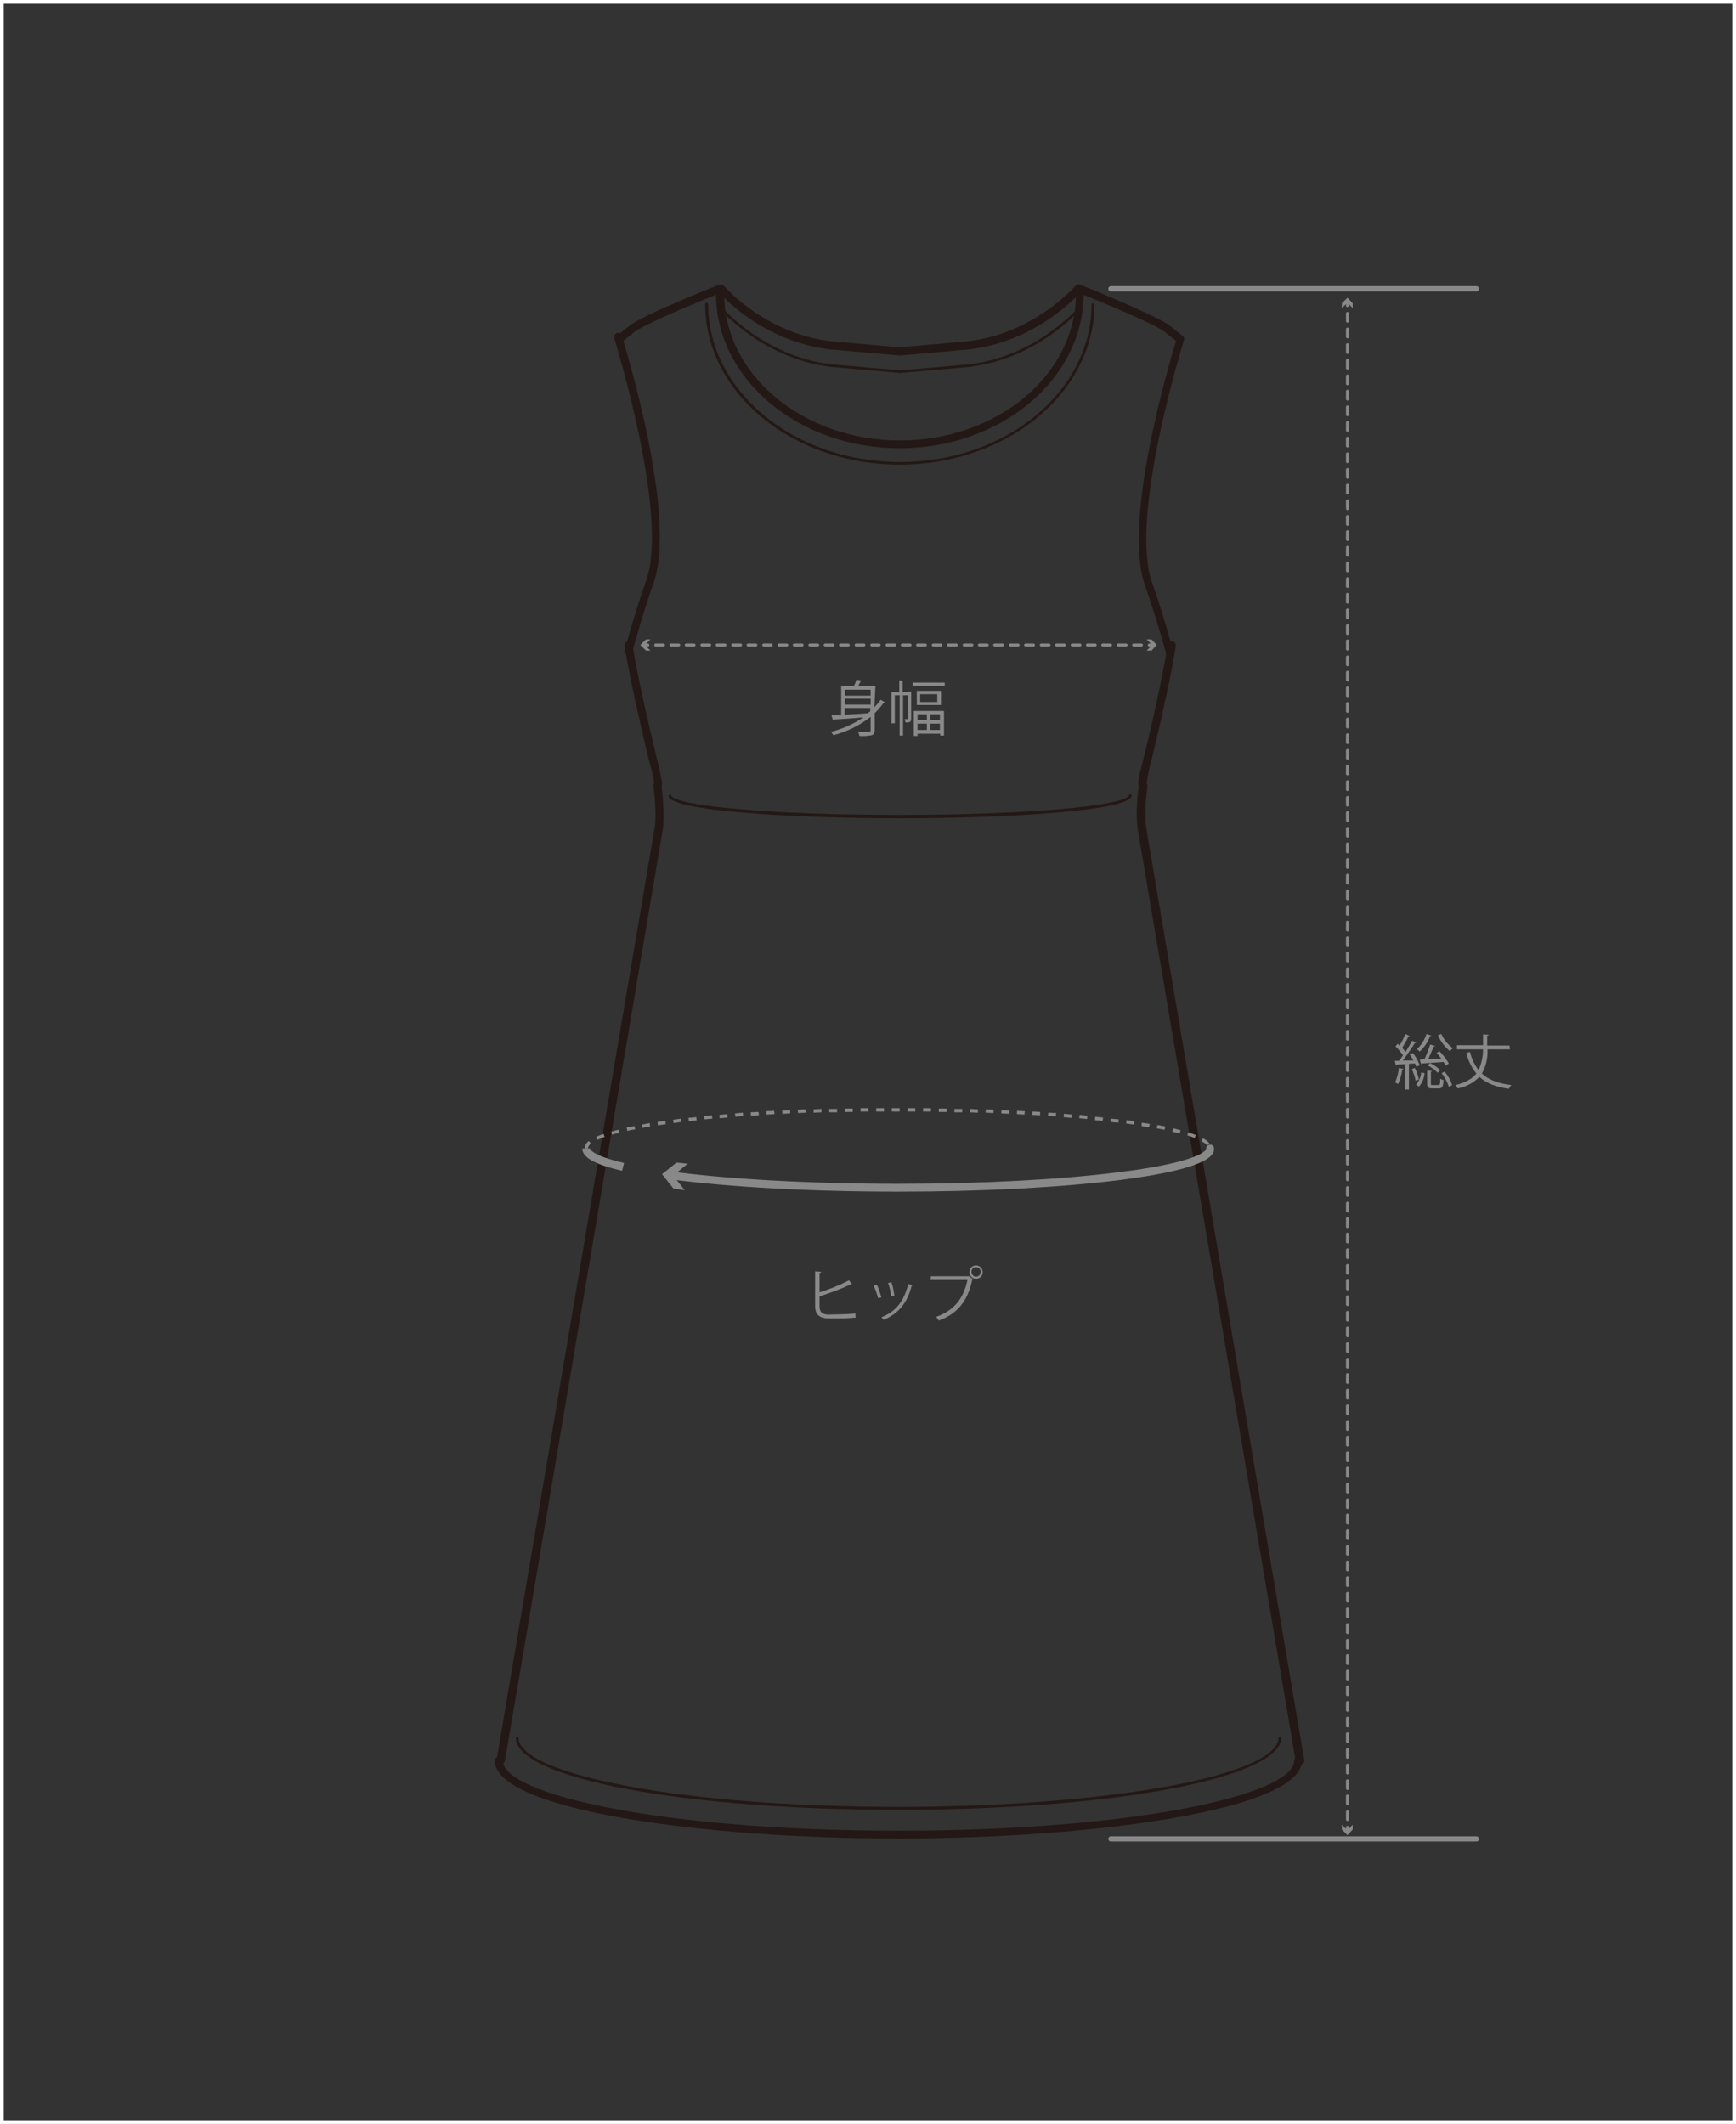 <?xml version="1.0" encoding="utf-8"?>
<!-- Generator: Adobe Illustrator 23.0.0, SVG Export Plug-In . SVG Version: 6.00 Build 0)  -->
<svg version="1.1" id="レイヤー_1" xmlns="http://www.w3.org/2000/svg" xmlns:xlink="http://www.w3.org/1999/xlink" x="0px"
	 y="0px" viewBox="0 0 466 570" style="enable-background:new 0 0 466 570;" xml:space="preserve" width="466px" height="570px">
<rect x="0" y="0" width="466" height="570" fill="#333333" stroke="none"/>
<style type="text/css">
	.st0{fill:#231815;}
	.st1{fill:#898989;}
	.st2{fill:none;stroke:#FFFFFF;stroke-miterlimit:10;}
</style>
<title>06</title>
<g id="aeac1696-7721-4771-9da7-f6dcdf0f60a2">
	<g id="fe2f146f-da3d-48ee-ae3c-9472cb580502">
		<path class="st0" d="M348.8,473.5c-0.5,0-0.9-0.4-1-0.9c-0.4-2.5-41.7-245.9-42.4-250c-0.6-3.8,0-9.9,0.3-11.6
			c-0.4-0.9,0-2.6,1.3-7.6c0.7-2.9,1.7-7,2.9-12.3c3.1-14.3,3.6-18.1,3.6-18.1c0.1-0.6,0.6-1,1.2-0.9s1,0.6,0.9,1.2l0,0
			c0,0.1-0.4,3.9-3.6,18.3c-1.2,5.4-2.2,9.4-2.9,12.4c-0.6,2-1,4.1-1.3,6.2c0.1,0.2,0.2,0.5,0.2,0.7c0,0.1-1,7.4-0.3,11.4
			c0.7,4.2,42,247.6,42.4,250c0.1,0.5-0.2,1.1-0.8,1.2c0,0-0.1,0-0.1,0C348.9,473.5,348.9,473.5,348.8,473.5z"/>
		<path class="st0" d="M134.4,473.5c-0.1,0-0.1,0-0.2,0c-0.5-0.1-0.9-0.6-0.9-1.1c0,0,0-0.1,0-0.1c0.4-2.5,41.7-245.9,42.4-250
			c0.7-4-0.3-11.4-0.3-11.4c0-0.2,0-0.5,0.2-0.7c-0.3-2.1-0.8-4.2-1.4-6.2c-0.7-2.9-1.7-7-2.9-12.4c-3.2-14.4-3.6-18.2-3.6-18.3
			c-0.1-0.6,0.4-1.1,0.9-1.2c0,0,0,0,0,0c0.6-0.1,1.1,0.4,1.2,0.9c0,0,0.4,3.8,3.6,18.1c1.2,5.4,2.2,9.4,2.9,12.4
			c1.2,5,1.6,6.7,1.3,7.6c0.2,1.7,0.9,7.9,0.3,11.6c-0.7,4.1-41.9,247.6-42.4,250C135.3,473.2,134.9,473.6,134.4,473.5z"/>
		<path class="st0" d="M314.1,176.5c-0.5,0-0.9-0.3-1-0.8c0-0.1-2.7-10-5.7-18.4c-6.2-17.3,6.4-59.7,8.3-65.8l-3-2.4
			c-2.7-2.1-16.8-8-22.9-10.4c-2.5,2.7-13.7,13.7-31,15.2l-17.2,1.5h-0.2l-17.2-1.5c-17.4-1.5-28.5-12.5-31-15.2
			c-6.1,2.4-20.2,8.3-22.9,10.4l-3.5,2.8c-0.4,0.4-1,0.3-1.4-0.1c0,0,0-0.1-0.1-0.1c-0.4-0.5-0.3-1.1,0.2-1.5l3.5-2.8
			c3.6-2.9,23.2-10.7,24.1-11c0.4-0.2,0.9-0.1,1.2,0.3c0.1,0.1,11.6,13.5,30.1,15l17.1,1.5l17.1-1.5c18.5-1.6,30-14.9,30.1-15
			c0.3-0.4,0.8-0.5,1.2-0.3c0.8,0.3,20.5,8.2,24.1,11l3.5,2.8c0.4,0.3,0.5,0.7,0.3,1.1c-0.1,0.5-14.9,47.5-8.5,65.2
			c3,8.4,5.7,18.4,5.7,18.5c0.1,0.6-0.2,1.1-0.8,1.3C314.3,176.5,314.2,176.5,314.1,176.5z"/>
		<path class="st0" d="M241.6,219.6c-30.1,0-62.1-2.1-62.1-6c0-0.2,0.2-0.4,0.3-0.4h0c0.2,0,0.4,0.2,0.4,0.3v0
			c0,0.2,0.5,2.1,17.8,3.6c11.6,1.1,27.1,1.6,43.6,1.6s32-0.6,43.6-1.6c17.3-1.6,17.8-3.4,17.8-3.6c0-0.2,0.2-0.4,0.4-0.4
			s0.4,0.2,0.4,0.4l0,0C303.7,217.5,271.7,219.6,241.6,219.6z"/>
		<path class="st0" d="M241.5,120.3c-27.2,0-49.3-18.6-49.3-41.4c0-0.6,0.5-1.1,1.1-1.1s1.1,0.5,1.1,1.1c0,21.7,21.2,39.3,47.2,39.3
			s47.2-17.6,47.2-39.3c0-0.6,0.5-1.1,1-1.1c0.6,0,1.1,0.5,1.1,1.1C290.8,101.7,268.7,120.3,241.5,120.3z"/>
		<path class="st0" d="M241.5,124.7c-28.8,0-52.2-19.3-52.2-43.1c0-0.2,0.2-0.3,0.4-0.3l0,0c0.2,0,0.4,0.2,0.4,0.3c0,0,0,0,0,0
			c0,23.4,23.1,42.4,51.5,42.4S293,105,293,81.7c0-0.2,0.2-0.3,0.4-0.3l0,0c0.2,0,0.4,0.2,0.4,0.3c0,0,0,0,0,0
			C293.7,105.4,270.3,124.7,241.5,124.7z"/>
		<path class="st0" d="M241.8,100.1l-17.3-1.5c-19.1-1.6-30.9-15.4-31.1-15.5c-0.1-0.1-0.1-0.4,0-0.5c0.1-0.1,0.4-0.1,0.5,0
			c0.1,0.1,11.8,13.7,30.6,15.3l17.2,1.5l17.1-1.5c18.8-1.6,30.5-15.2,30.6-15.3c0.1-0.1,0.4-0.1,0.5,0c0.1,0.1,0.1,0.4,0,0.5
			c-0.1,0.1-12,13.9-31.1,15.5L241.8,100.1z"/>
		<path class="st0" d="M168.8,175.8h-0.3c-0.6-0.2-0.9-0.7-0.8-1.3c0-0.1,2.7-10.1,5.7-18.5c6.4-17.6-8.4-64.7-8.5-65.2
			c-0.2-0.5,0.1-1.1,0.6-1.4s1.1,0.1,1.4,0.6c0,0,0,0.1,0,0.1c0.6,2,15.1,48.2,8.5,66.5c-3,8.3-5.6,18.3-5.7,18.4
			C169.7,175.5,169.3,175.8,168.8,175.8z"/>
		<path class="st0" d="M241.1,485.7c-57.6,0-102.6-8.5-102.6-19.3c0-0.2,0.2-0.3,0.4-0.3c0.2,0,0.3,0.2,0.3,0.3
			c0,4.8,10.8,9.5,29.7,13c19.3,3.6,45,5.5,72.3,5.5s53-2,72.3-5.5c18.9-3.5,29.7-8.2,29.7-13c0-0.2,0.2-0.4,0.4-0.4l0,0
			c0.2,0,0.3,0.1,0.4,0.3c0,0,0,0,0,0C343.7,477.2,298.6,485.7,241.1,485.7z"/>
		<path class="st0" d="M241.1,493.4c-53.2,0-108.3-7.8-108.3-20.9c0-0.6,0.5-1,1.1-1s1.1,0.5,1.1,1c0,9.1,42.7,18.8,106.2,18.8
			s106.2-9.7,106.2-18.8c0-0.6,0.5-1,1.1-1c0.6,0,1,0.5,1,1C349.4,485.6,294.3,493.4,241.1,493.4z"/>
		<path class="st1" d="M241.1,319.8c-23.4,0-45.1-1.2-61.2-3.3c-0.6-0.1-1-0.6-0.9-1.2c0-0.6,0.5-1,1.1-0.9c0,0,0.1,0,0.1,0
			c15.7,2.1,37.9,3.3,60.9,3.3c22.3,0,43.3-1.1,59.1-3.1c18.7-2.3,23.6-5.2,23.6-6.4c0-0.6,0.5-1,1.1-1c0.6,0,1,0.5,1,1
			c0,1.3,0,5.3-25.4,8.5C284.5,318.7,263.5,319.8,241.1,319.8z"/>
		<polygon class="st1" points="184.6,312.3 180.7,315.5 183.8,319.4 180.8,319 177.7,315.1 181.6,312 		"/>
		<path class="st1" d="M167,314.2c-7.4-1.7-10.7-3.6-10.7-6h2.1c0,0.1,0.1,1.8,9.1,3.9L167,314.2z"/>
		<path class="st1" d="M157.8,308.2h-0.9c0.1-0.8,0.5-1.6,1.2-2l0.5,0.7C158.2,307.2,157.9,307.7,157.8,308.2z M324,307.4
			c-0.4-0.5-0.9-0.9-1.5-1.1l0.4-0.8c0.7,0.3,1.3,0.8,1.8,1.4L324,307.4z M160.4,305.9l-0.4-0.8c0.6-0.3,1.2-0.5,2-0.8l0.3,0.8
			C161.6,305.4,161,305.6,160.4,305.9L160.4,305.9z M320.7,305.4c-0.6-0.2-1.2-0.5-2-0.7l0.3-0.8c0.7,0.2,1.4,0.5,2,0.7L320.7,305.4
			z M164.3,304.5l-0.2-0.8c0.6-0.2,1.3-0.4,2-0.5l0.2,0.9C165.6,304.1,164.9,304.3,164.3,304.5L164.3,304.5z M316.7,304.2l-2-0.5
			l0.2-0.9l2,0.5L316.7,304.2z M168.4,303.5l-0.2-0.9l2.1-0.4l0.2,0.9C169.7,303.2,169,303.3,168.4,303.5L168.4,303.5z M312.6,303.2
			l-2.1-0.4l0.2-0.9l2.1,0.4L312.6,303.2z M172.5,302.7l-0.2-0.9l2.1-0.4l0.1,0.9C173.8,302.4,173.1,302.5,172.5,302.7L172.5,302.7z
			 M308.5,302.5l-2.1-0.3l0.1-0.9l2.1,0.3L308.5,302.5z M176.6,302l-0.1-0.9l2.1-0.3l0.1,0.9L176.6,302z M304.4,301.8l-2.1-0.3
			l0.1-0.9l2.1,0.3L304.4,301.8z M180.8,301.4l-0.1-0.9l2.1-0.3l0.1,0.9L180.8,301.4z M300.2,301.3l-2.1-0.2l0.1-0.9l2.1,0.2
			L300.2,301.3z M184.9,300.9l-0.1-0.9l2.1-0.2l0.1,0.9L184.9,300.9z M296,300.8l-2.1-0.2l0.1-0.9l2.1,0.2L296,300.8z M189.1,300.4
			l-0.1-0.9l2.1-0.2l0.1,0.9L189.1,300.4z M291.8,300.3l-2.1-0.2l0.1-0.9l2.1,0.2L291.8,300.3z M193.2,300.1l-0.1-0.9l2.1-0.2
			l0.1,0.9L193.2,300.1z M287.6,300l-2.1-0.2l0.1-0.9l2.1,0.2L287.6,300z M197.4,299.7l-0.1-0.9l2.1-0.2l0.1,0.9L197.4,299.7z
			 M283.4,299.6l-2.1-0.1l0.1-0.9l2.1,0.1L283.4,299.6z M201.6,299.4l-0.1-0.9l2.1-0.1l0.1,0.9L201.6,299.4z M279.2,299.3l-2.1-0.1
			l0-0.9l2.1,0.1L279.2,299.3z M205.8,299.1l-0.1-0.9l2.1-0.1l0.1,0.9L205.8,299.1z M275,299.1l-2-0.1v-0.9l2.1,0.1L275,299.1z
			 M210,298.9V298l2.1-0.1v0.9L210,298.9z M270.9,298.9l-2.1-0.1v-0.9l2.1,0.1V298.9z M214.2,298.7v-0.9l2.1-0.1v0.9L214.2,298.7z
			 M266.7,298.7l-2.1-0.1v-0.9l2.1,0.1V298.7z M218.4,298.6v-0.9l2.1-0.1v0.9L218.4,298.6z M262.5,298.6l-2.1-0.1v-0.9l2.1,0.1
			L262.5,298.6z M222.6,298.5v-0.9l2.1,0v0.9L222.6,298.5z M258.3,298.5l-2.1,0v-0.9h2.1V298.5z M226.8,298.4v-0.9l2.1,0v0.9
			L226.8,298.4z M254.1,298.4H252v-0.9h2.1L254.1,298.4z M231,298.3v-0.9h2.1v0.9L231,298.3z M249.9,298.3h-2.1v-0.9h2.1V298.3z
			 M235.2,298.3v-0.9h2.1v0.9L235.2,298.3z M245.7,298.3h-2.1v-0.9h2.1V298.3z M239.4,298.3v-0.9h2.1v0.9L239.4,298.3z"/>
		<path class="st1" d="M226.2,352.7c1.1,0,2.2-0.1,3.4-0.2c0,0.4,0,0.8,0.1,1.1c-1.1,0.1-2.7,0.2-3.3,0.2h-4c-2.4,0-3.6-1-3.6-3.3
			v-9.3l1.6,0.1c0,0.2-0.1,0.3-0.4,0.3v5.2c2.7-0.8,5.4-1.9,7.9-3.2l0.8,1.1c-0.1,0-0.1,0-0.2,0c-0.1,0-0.2,0-0.2,0
			c-2.7,1.3-5.5,2.3-8.3,3.2v2.7c0,1.6,0.8,2.2,2.4,2.2L226.2,352.7z"/>
		<path class="st1" d="M235.4,344.8c0.5,1.1,0.9,2.3,1.2,3.4l-0.9,0.2c-0.3-1.2-0.7-2.3-1.2-3.4L235.4,344.8z M245,344.9
			c-0.1,0.1-0.2,0.2-0.3,0.2c-1.2,4.7-3.6,7.5-7.5,9.1c-0.2-0.3-0.4-0.5-0.6-0.7c3.8-1.5,6-4.1,7.2-8.9L245,344.9z M239.3,344.1
			c0.4,1.2,0.6,2.4,0.8,3.6l-0.9,0.2c-0.1-1.2-0.4-2.4-0.8-3.6L239.3,344.1z"/>
		<path class="st1" d="M249.9,342.5H260l0.1,0l1.1,0.8c0,0.1-0.1,0.1-0.2,0.1c-1.3,6-4.1,9.2-9,11c-0.2-0.3-0.5-0.7-0.7-1
			c4.7-1.7,7.3-4.7,8.4-9.9h-9.9L249.9,342.5z M262,339.6c1,0,1.8,0.8,1.8,1.8c0,1-0.8,1.8-1.8,1.8c-1,0-1.8-0.8-1.8-1.8
			C260.2,340.4,261,339.6,262,339.6C262,339.6,262,339.6,262,339.6z M263.2,341.4c0.1-0.7-0.4-1.3-1.1-1.3c-0.7-0.1-1.3,0.4-1.3,1.1
			c0,0.1,0,0.1,0,0.2c0,0.7,0.6,1.2,1.2,1.2C262.7,342.6,263.2,342.1,263.2,341.4C263.3,341.4,263.3,341.4,263.2,341.4L263.2,341.4z
			"/>
		<path class="st1" d="M361.7,82.4c-0.2,0-0.4-0.2-0.4-0.4c0,0,0,0,0,0v-1c0-0.2,0.2-0.4,0.4-0.4s0.4,0.2,0.4,0.4v1
			C362.1,82.2,361.9,82.4,361.7,82.4L361.7,82.4z"/>
		<path class="st1" d="M361.7,488.7c-0.2,0-0.4-0.2-0.4-0.4l0,0v-2.1c0-0.2,0.2-0.4,0.4-0.4s0.4,0.2,0.4,0.4v2.1
			C362.1,488.5,361.9,488.7,361.7,488.7L361.7,488.7z M361.7,484.5c-0.2,0-0.4-0.2-0.4-0.4V482c0-0.2,0.2-0.4,0.4-0.4
			s0.4,0.2,0.4,0.4v2.1C362.1,484.3,361.9,484.5,361.7,484.5C361.7,484.5,361.7,484.5,361.7,484.5z M361.7,480.4
			c-0.2,0-0.4-0.2-0.4-0.4v-2.1c0-0.2,0.2-0.4,0.4-0.4s0.4,0.2,0.4,0.4v2.1C362.1,480.2,361.9,480.4,361.7,480.4z M361.7,476.2
			c-0.2,0-0.4-0.2-0.4-0.4l0,0v-2.1c0-0.2,0.2-0.4,0.4-0.4s0.4,0.2,0.4,0.4v2.1C362.1,476,361.9,476.2,361.7,476.2L361.7,476.2z
			 M361.7,472c-0.2,0-0.4-0.2-0.4-0.4l0,0v-2.1c0-0.2,0.2-0.4,0.4-0.4s0.4,0.2,0.4,0.4v2.1C362.1,471.8,361.9,472,361.7,472
			C361.7,472,361.7,472,361.7,472L361.7,472z M361.7,467.8c-0.2,0-0.4-0.2-0.4-0.4l0,0v-2.1c0-0.2,0.2-0.4,0.4-0.4s0.4,0.2,0.4,0.4
			v2.1C362.1,467.6,361.9,467.8,361.7,467.8L361.7,467.8z M361.7,463.6c-0.2,0-0.4-0.2-0.4-0.4l0,0v-2.1c0-0.2,0.2-0.4,0.4-0.4
			s0.4,0.2,0.4,0.4v2.1C362.1,463.4,361.9,463.6,361.7,463.6L361.7,463.6z M361.7,459.4c-0.2,0-0.4-0.2-0.4-0.4l0,0v-2.1
			c0-0.2,0.2-0.4,0.4-0.4s0.4,0.2,0.4,0.4v2.1C362.1,459.2,361.9,459.4,361.7,459.4L361.7,459.4z M361.7,455.2
			c-0.2,0-0.4-0.2-0.4-0.4l0,0v-2.1c0-0.2,0.2-0.4,0.4-0.4s0.4,0.2,0.4,0.4v2.1C362.1,455,361.9,455.2,361.7,455.2L361.7,455.2
			L361.7,455.2z M361.7,451c-0.2,0-0.4-0.2-0.4-0.4l0,0v-2.1c0-0.2,0.2-0.4,0.4-0.4s0.4,0.2,0.4,0.4l0,0v2.1
			C362.1,450.8,361.9,451,361.7,451L361.7,451z M361.7,446.8c-0.2,0-0.4-0.2-0.4-0.4v-2.1c0-0.2,0.2-0.4,0.4-0.4s0.4,0.2,0.4,0.4
			v2.1C362.1,446.7,361.9,446.9,361.7,446.8L361.7,446.8z M361.7,442.7c-0.2,0-0.4-0.2-0.4-0.4v-2.1c0-0.2,0.2-0.4,0.4-0.4
			s0.4,0.2,0.4,0.4v2.1C362.1,442.5,361.9,442.7,361.7,442.7L361.7,442.7z M361.7,438.5c-0.2,0-0.4-0.2-0.4-0.4l0,0v-2.1
			c0-0.2,0.2-0.4,0.4-0.4s0.4,0.2,0.4,0.4v2.1C362.1,438.2,362,438.5,361.7,438.5C361.7,438.5,361.7,438.5,361.7,438.5L361.7,438.5z
			 M361.7,434.3c-0.2,0-0.4-0.2-0.4-0.4l0,0v-2.1c0-0.2,0.2-0.4,0.4-0.4s0.4,0.2,0.4,0.4v2.1C362.1,434.1,361.9,434.3,361.7,434.3
			L361.7,434.3L361.7,434.3z M361.7,430.1c-0.2,0-0.4-0.2-0.4-0.4l0,0v-2.1c0-0.2,0.2-0.4,0.4-0.4s0.4,0.2,0.4,0.4v2.1
			C362.1,429.9,361.9,430.1,361.7,430.1L361.7,430.1L361.7,430.1z M361.7,425.9c-0.2,0-0.4-0.2-0.4-0.4l0,0v-2.1
			c0-0.2,0.2-0.4,0.4-0.4s0.4,0.2,0.4,0.4v2.1C362.1,425.7,361.9,425.9,361.7,425.9L361.7,425.9L361.7,425.9z M361.7,421.7
			c-0.2,0-0.4-0.2-0.4-0.4l0,0v-2.1c0-0.2,0.2-0.4,0.4-0.4s0.4,0.2,0.4,0.4v2.1C362.1,421.5,361.9,421.7,361.7,421.7L361.7,421.7
			L361.7,421.7z M361.7,417.5c-0.2,0-0.4-0.2-0.4-0.4l0,0V415c0-0.2,0.2-0.4,0.4-0.4s0.4,0.2,0.4,0.4l0,0v2.1
			C362.1,417.3,361.9,417.5,361.7,417.5L361.7,417.5L361.7,417.5z M361.7,413.3c-0.2,0-0.4-0.2-0.4-0.4l0,0v-2.1
			c0-0.2,0.2-0.4,0.4-0.4s0.4,0.2,0.4,0.4v2.1C362.1,413.1,361.9,413.3,361.7,413.3L361.7,413.3L361.7,413.3z M361.7,409.1
			c-0.2,0-0.4-0.2-0.4-0.4v-2.1c0-0.2,0.2-0.4,0.4-0.4s0.4,0.2,0.4,0.4v2.1C362.1,409,361.9,409.2,361.7,409.1L361.7,409.1z
			 M361.7,405c-0.2,0-0.4-0.2-0.4-0.4v-2.1c0-0.2,0.2-0.4,0.4-0.4s0.4,0.2,0.4,0.4v2.1C362.1,404.8,361.9,405,361.7,405
			C361.7,405,361.7,405,361.7,405L361.7,405z M361.7,400.8c-0.2,0-0.4-0.2-0.4-0.4l0,0v-2.1c0-0.2,0.2-0.4,0.4-0.4s0.4,0.2,0.4,0.4
			v2.1C362.1,400.6,361.9,400.8,361.7,400.8L361.7,400.8L361.7,400.8z M361.7,396.6c-0.2,0-0.4-0.2-0.4-0.4l0,0V394
			c0-0.2,0.2-0.4,0.4-0.4s0.4,0.2,0.4,0.4l0,0v2.1C362.1,396.4,361.9,396.6,361.7,396.6L361.7,396.6L361.7,396.6z M361.7,392.4
			c-0.2,0-0.4-0.2-0.4-0.4l0,0v-2.1c0-0.2,0.2-0.4,0.4-0.4s0.4,0.2,0.4,0.4v2.1C362.1,392.2,361.9,392.4,361.7,392.4L361.7,392.4z
			 M361.7,388.2c-0.2,0-0.4-0.2-0.4-0.4l0,0v-2.1c0-0.2,0.2-0.4,0.4-0.4s0.4,0.2,0.4,0.4v2.1C362.1,388,361.9,388.2,361.7,388.2
			L361.7,388.2L361.7,388.2z M361.7,384c-0.2,0-0.4-0.2-0.4-0.4l0,0v-2.1c0-0.2,0.2-0.4,0.4-0.4s0.4,0.2,0.4,0.4v2.1
			C362.1,383.8,361.9,384,361.7,384L361.7,384z M361.7,379.8c-0.2,0-0.4-0.2-0.4-0.4l0,0v-2.1c0-0.2,0.2-0.4,0.4-0.4
			s0.4,0.2,0.4,0.4v2.1C362.1,379.6,361.9,379.8,361.7,379.8L361.7,379.8L361.7,379.8z M361.7,375.6c-0.2,0-0.4-0.2-0.4-0.4l0,0
			v-2.1c0-0.2,0.2-0.4,0.4-0.4s0.4,0.2,0.4,0.4v2.1C362.1,375.4,361.9,375.6,361.7,375.6C361.7,375.6,361.7,375.6,361.7,375.6
			L361.7,375.6z M361.7,371.4c-0.2,0-0.4-0.2-0.4-0.4l0,0v-2.1c0-0.2,0.2-0.4,0.4-0.4s0.4,0.2,0.4,0.4v2.1
			C362.1,371.2,361.9,371.4,361.7,371.4C361.7,371.4,361.7,371.5,361.7,371.4L361.7,371.4z M361.7,367.3c-0.2,0-0.4-0.2-0.4-0.4
			v-2.1c0-0.2,0.2-0.4,0.4-0.4s0.4,0.2,0.4,0.4v2.1C362.1,367.1,361.9,367.3,361.7,367.3L361.7,367.3z M361.7,363.1
			c-0.2,0-0.4-0.2-0.4-0.4v-2.1c0-0.2,0.2-0.4,0.4-0.4s0.4,0.2,0.4,0.4l0,0v2.1C362.1,362.9,361.9,363.1,361.7,363.1L361.7,363.1z
			 M361.7,358.9c-0.2,0-0.4-0.2-0.4-0.4l0,0v-2.1c0-0.2,0.2-0.4,0.4-0.4s0.4,0.2,0.4,0.4v2.1C362.1,358.7,361.9,358.9,361.7,358.9
			C361.7,358.9,361.7,358.9,361.7,358.9L361.7,358.9z M361.7,354.7c-0.2,0-0.4-0.2-0.4-0.4l0,0v-2.1c0-0.2,0.2-0.4,0.4-0.4
			s0.4,0.2,0.4,0.4v2.1C362.1,354.5,361.9,354.7,361.7,354.7C361.7,354.7,361.7,354.7,361.7,354.7L361.7,354.7z M361.7,350.5
			c-0.2,0-0.4-0.2-0.4-0.4l0,0V348c0-0.2,0.2-0.4,0.4-0.4s0.4,0.2,0.4,0.4v2.1C362.1,350.3,361.9,350.5,361.7,350.5L361.7,350.5z
			 M361.7,346.3c-0.2,0-0.4-0.2-0.4-0.4l0,0v-2.1c0-0.2,0.2-0.4,0.4-0.4s0.4,0.2,0.4,0.4v2.1C362.1,346.1,361.9,346.3,361.7,346.3
			C361.7,346.3,361.7,346.3,361.7,346.3L361.7,346.3z M361.7,342.1c-0.2,0-0.4-0.2-0.4-0.4l0,0v-2.1c0-0.2,0.2-0.4,0.4-0.4
			s0.4,0.2,0.4,0.4v2.1C362.1,341.9,361.9,342.1,361.7,342.1L361.7,342.1L361.7,342.1z M361.7,337.9c-0.2,0-0.4-0.2-0.4-0.4l0,0
			v-2.1c0-0.2,0.2-0.4,0.4-0.4s0.4,0.2,0.4,0.4v2.1C362.1,337.7,361.9,337.9,361.7,337.9C361.7,337.9,361.7,337.9,361.7,337.9
			L361.7,337.9z M361.7,333.7c-0.2,0-0.4-0.2-0.4-0.4l0,0v-2.1c0-0.2,0.2-0.4,0.4-0.4s0.4,0.2,0.4,0.4v2.1
			C362.1,333.6,361.9,333.7,361.7,333.7C361.7,333.8,361.7,333.8,361.7,333.7L361.7,333.7z M361.7,329.6c-0.2,0-0.4-0.2-0.4-0.4V327
			c0-0.2,0.2-0.4,0.4-0.4s0.4,0.2,0.4,0.4v2.1C362.1,329.3,361.9,329.5,361.7,329.6C361.7,329.6,361.7,329.6,361.7,329.6
			L361.7,329.6z M361.7,325.4c-0.2,0-0.4-0.2-0.4-0.4v-2.1c0-0.2,0.2-0.4,0.4-0.4s0.4,0.2,0.4,0.4v2.1
			C362.1,325.2,361.9,325.4,361.7,325.4L361.7,325.4z M361.7,321.2c-0.2,0-0.4-0.2-0.4-0.4l0,0v-2.1c0-0.2,0.2-0.4,0.4-0.4
			s0.4,0.2,0.4,0.4v2.1C362.1,321,361.9,321.2,361.7,321.2C361.7,321.2,361.7,321.2,361.7,321.2L361.7,321.2z M361.7,317
			c-0.2,0-0.4-0.2-0.4-0.4l0,0v-2.1c0-0.2,0.2-0.4,0.4-0.4s0.4,0.2,0.4,0.4v2.1C362.1,316.8,361.9,317,361.7,317
			C361.7,317,361.7,317,361.7,317L361.7,317z M361.7,312.8c-0.2,0-0.4-0.2-0.4-0.4l0,0v-2.1c0-0.2,0.2-0.4,0.4-0.4s0.4,0.2,0.4,0.4
			v2.1C362.1,312.6,361.9,312.8,361.7,312.8C361.7,312.8,361.7,312.8,361.7,312.8L361.7,312.8z M361.7,308.6c-0.2,0-0.4-0.2-0.4-0.4
			l0,0v-2.1c0-0.2,0.2-0.4,0.4-0.4s0.4,0.2,0.4,0.4v2.1C362.1,308.4,361.9,308.6,361.7,308.6C361.7,308.6,361.7,308.6,361.7,308.6
			L361.7,308.6z M361.7,304.4c-0.2,0-0.4-0.2-0.4-0.4l0,0v-2.1c0-0.2,0.2-0.4,0.4-0.4s0.4,0.2,0.4,0.4v2.1
			C362.1,304.2,361.9,304.4,361.7,304.4L361.7,304.4z M361.7,300.2c-0.2,0-0.4-0.2-0.4-0.4l0,0v-2.1c0-0.2,0.2-0.4,0.4-0.4
			s0.4,0.2,0.4,0.4v2.1C362.1,300,361.9,300.2,361.7,300.2C361.7,300.2,361.7,300.2,361.7,300.2L361.7,300.2z M361.7,296
			c-0.2,0-0.4-0.2-0.4-0.4l0,0v-2.1c0-0.2,0.2-0.4,0.4-0.4s0.4,0.2,0.4,0.4v2.1C362.1,295.9,361.9,296,361.7,296
			C361.7,296,361.7,296,361.7,296L361.7,296z M361.7,291.9c-0.2,0-0.4-0.2-0.4-0.4v-2.1c0-0.2,0.2-0.4,0.4-0.4s0.4,0.2,0.4,0.4v2.1
			C362.1,291.7,361.9,291.9,361.7,291.9L361.7,291.9z M361.7,287.7c-0.2,0-0.4-0.2-0.4-0.4v-2.1c0-0.2,0.2-0.4,0.4-0.4
			s0.4,0.2,0.4,0.4v2.1C362.1,287.5,361.9,287.7,361.7,287.7L361.7,287.7z M361.7,283.5c-0.2,0-0.4-0.2-0.4-0.4l0,0v-2
			c0-0.2,0.2-0.4,0.4-0.4s0.4,0.2,0.4,0.4v2.1C362.1,283.3,361.9,283.5,361.7,283.5L361.7,283.5z M361.7,279.3
			c-0.2,0-0.4-0.2-0.4-0.4l0,0v-2.1c0-0.2,0.2-0.4,0.4-0.4s0.4,0.2,0.4,0.4v2.1C362.1,279.1,361.9,279.3,361.7,279.3
			C361.7,279.3,361.7,279.3,361.7,279.3L361.7,279.3z M361.7,275.1c-0.2,0-0.4-0.2-0.4-0.4l0,0v-2.1c0-0.2,0.2-0.4,0.4-0.4
			s0.4,0.2,0.4,0.4l0,0v2.1C362.1,274.9,361.9,275.1,361.7,275.1C361.7,275.1,361.7,275.1,361.7,275.1L361.7,275.1z M361.7,270.9
			c-0.2,0-0.4-0.2-0.4-0.4l0,0v-2.1c0-0.2,0.2-0.4,0.4-0.4s0.4,0.2,0.4,0.4v2.1C362.1,270.7,361.9,270.9,361.7,270.9
			C361.7,270.9,361.7,270.9,361.7,270.9L361.7,270.9z M361.7,266.7c-0.2,0-0.4-0.2-0.4-0.4l0,0v-2.1c0-0.2,0.2-0.4,0.4-0.4
			s0.4,0.2,0.4,0.4v2.1C362.1,266.5,361.9,266.7,361.7,266.7L361.7,266.7L361.7,266.7z M361.7,262.5c-0.2,0-0.4-0.2-0.4-0.4l0,0V260
			c0-0.2,0.2-0.4,0.4-0.4s0.4,0.2,0.4,0.4v2.1C362.1,262.3,361.9,262.5,361.7,262.5C361.7,262.5,361.7,262.5,361.7,262.5
			L361.7,262.5z M361.7,258.3c-0.2,0-0.4-0.2-0.4-0.4l0,0v-2.1c0-0.2,0.2-0.4,0.4-0.4s0.4,0.2,0.4,0.4l0,0v2.1
			C362.1,258.2,361.9,258.3,361.7,258.3C361.7,258.4,361.7,258.4,361.7,258.3L361.7,258.3z M361.7,254.2c-0.2,0-0.4-0.2-0.4-0.4
			v-2.1c0-0.2,0.2-0.4,0.4-0.4s0.4,0.2,0.4,0.4v2.1C362.1,254,361.9,254.2,361.7,254.2L361.7,254.2z M361.7,250
			c-0.2,0-0.4-0.2-0.4-0.4v-2.1c0-0.2,0.2-0.4,0.4-0.4s0.4,0.2,0.4,0.4v2.1C362.1,249.8,361.9,250,361.7,250
			C361.7,250,361.7,250,361.7,250L361.7,250z M361.7,245.8c-0.2,0-0.4-0.2-0.4-0.4l0,0v-2.1c0-0.2,0.2-0.4,0.4-0.4s0.4,0.2,0.4,0.4
			v2.1C362.1,245.6,361.9,245.8,361.7,245.8C361.7,245.8,361.7,245.8,361.7,245.8L361.7,245.8z M361.7,241.6c-0.2,0-0.4-0.2-0.4-0.4
			l0,0v-2.1c0-0.2,0.2-0.4,0.4-0.4s0.4,0.2,0.4,0.4v2.1C362.1,241.4,361.9,241.6,361.7,241.6C361.7,241.6,361.7,241.6,361.7,241.6
			L361.7,241.6z M361.7,237.4c-0.2,0-0.4-0.2-0.4-0.4l0,0v-2.1c0-0.2,0.2-0.4,0.4-0.4s0.4,0.2,0.4,0.4l0,0v2.1
			C362.1,237.2,361.9,237.4,361.7,237.4L361.7,237.4z M361.7,233.2c-0.2,0-0.4-0.2-0.4-0.4l0,0v-2.1c0-0.2,0.2-0.4,0.4-0.4
			s0.4,0.2,0.4,0.4v2.1C362.1,233,361.9,233.2,361.7,233.2C361.7,233.2,361.7,233.2,361.7,233.2L361.7,233.2z M361.7,229
			c-0.2,0-0.4-0.2-0.4-0.4l0,0v-2.1c0-0.2,0.2-0.4,0.4-0.4s0.4,0.2,0.4,0.4v2.1C362.1,228.8,361.9,229,361.7,229L361.7,229z
			 M361.7,224.8c-0.2,0-0.4-0.2-0.4-0.4l0,0v-2.1c0-0.2,0.2-0.4,0.4-0.4s0.4,0.2,0.4,0.4v2.1C362.1,224.6,361.9,224.8,361.7,224.8
			C361.7,224.8,361.7,224.8,361.7,224.8L361.7,224.8z M361.7,220.6c-0.2,0-0.4-0.2-0.4-0.4l0,0v-2.1c0-0.2,0.2-0.4,0.4-0.4
			s0.4,0.2,0.4,0.4l0,0v2.1C362.1,220.5,361.9,220.6,361.7,220.6C361.7,220.6,361.7,220.6,361.7,220.6L361.7,220.6z M361.7,216.5
			c-0.2,0-0.4-0.2-0.4-0.4v-2.1c0-0.2,0.2-0.4,0.4-0.4s0.4,0.2,0.4,0.4v2.1C362.1,216.2,361.9,216.4,361.7,216.5
			C361.7,216.5,361.7,216.5,361.7,216.5L361.7,216.5z M361.7,212.3c-0.2,0-0.4-0.2-0.4-0.4v-2.1c0-0.2,0.2-0.4,0.4-0.4
			s0.4,0.2,0.4,0.4v2.1C362.1,212.1,361.9,212.3,361.7,212.3L361.7,212.3z M361.7,208.1c-0.2,0-0.4-0.2-0.4-0.4l0,0v-2.1
			c0-0.2,0.2-0.4,0.4-0.4s0.4,0.2,0.4,0.4v2.1C362.1,207.9,361.9,208.1,361.7,208.1C361.7,208.1,361.7,208.1,361.7,208.1
			L361.7,208.1z M361.7,203.9c-0.2,0-0.4-0.2-0.4-0.4l0,0v-2.1c0-0.2,0.2-0.4,0.4-0.4s0.4,0.2,0.4,0.4v2.1
			C362.1,203.7,361.9,203.9,361.7,203.9C361.7,203.9,361.7,203.9,361.7,203.9L361.7,203.9z M361.7,199.7c-0.2,0-0.4-0.2-0.4-0.4l0,0
			v-2.1c0-0.2,0.2-0.4,0.4-0.4s0.4,0.2,0.4,0.4v2.1C362.1,199.5,361.9,199.7,361.7,199.7C361.7,199.7,361.7,199.7,361.7,199.7
			L361.7,199.7z M361.7,195.5c-0.2,0-0.4-0.2-0.4-0.4l0,0V193c0-0.2,0.2-0.4,0.4-0.4s0.4,0.2,0.4,0.4v2.1
			C362.1,195.3,361.9,195.5,361.7,195.5L361.7,195.5z M361.7,191.3c-0.2,0-0.4-0.2-0.4-0.4l0,0v-2.1c0-0.2,0.2-0.4,0.4-0.4
			s0.4,0.2,0.4,0.4v2.1C362.1,191.1,361.9,191.3,361.7,191.3L361.7,191.3L361.7,191.3z M361.7,187.1c-0.2,0-0.4-0.2-0.4-0.4l0,0
			v-2.1c0-0.2,0.2-0.4,0.4-0.4s0.4,0.2,0.4,0.4v2.1C362.1,186.9,361.9,187.1,361.7,187.1C361.7,187.1,361.7,187.1,361.7,187.1
			L361.7,187.1z M361.7,182.9c-0.2,0-0.4-0.2-0.4-0.4l0,0v-2.1c0-0.2,0.2-0.4,0.4-0.4s0.4,0.2,0.4,0.4l0,0v2.1
			C362.1,182.8,362,183,361.7,182.9C361.7,183,361.7,183,361.7,182.9L361.7,182.9z M361.7,178.8c-0.2,0-0.4-0.2-0.4-0.4l0,0v-2.1
			c0-0.2,0.2-0.4,0.4-0.4s0.4,0.2,0.4,0.4v2.1C362.1,178.6,361.9,178.8,361.7,178.8C361.7,178.8,361.7,178.8,361.7,178.8
			L361.7,178.8z M361.7,174.6c-0.2,0-0.4-0.2-0.4-0.4V172c0-0.2,0.2-0.4,0.4-0.4s0.4,0.2,0.4,0.4v2.1
			C362.1,174.3,361.9,174.6,361.7,174.6C361.7,174.6,361.7,174.6,361.7,174.6L361.7,174.6z M361.7,170.4c-0.2,0-0.4-0.2-0.4-0.4
			v-2.1c0-0.2,0.2-0.4,0.4-0.4s0.4,0.2,0.4,0.4v2.2C362.1,170.2,361.9,170.4,361.7,170.4L361.7,170.4z M361.7,166.2
			c-0.2,0-0.4-0.2-0.4-0.4l0,0v-2.1c0-0.2,0.2-0.4,0.4-0.4s0.4,0.2,0.4,0.4v2.1C362.1,166,361.9,166.2,361.7,166.2
			C361.7,166.2,361.7,166.2,361.7,166.2L361.7,166.2z M361.7,162c-0.2,0-0.4-0.2-0.4-0.4l0,0v-2.1c0-0.2,0.2-0.4,0.4-0.4
			s0.4,0.2,0.4,0.4v2.1C362.1,161.8,361.9,162,361.7,162L361.7,162z M361.7,157.8c-0.2,0-0.4-0.2-0.4-0.4l0,0v-2.1
			c0-0.2,0.2-0.4,0.4-0.4s0.4,0.2,0.4,0.4v2.1C362.1,157.6,361.9,157.8,361.7,157.8C361.7,157.8,361.7,157.8,361.7,157.8
			L361.7,157.8z M361.7,153.6c-0.2,0-0.4-0.2-0.4-0.4l0,0v-2.1c0-0.2,0.2-0.4,0.4-0.4s0.4,0.2,0.4,0.4v2.1
			C362.1,153.4,361.9,153.6,361.7,153.6L361.7,153.6L361.7,153.6z M361.7,149.4c-0.2,0-0.4-0.2-0.4-0.4l0,0v-2.1
			c0-0.2,0.2-0.4,0.4-0.4s0.4,0.2,0.4,0.4l0,0v2.1C362.1,149.2,361.9,149.4,361.7,149.4L361.7,149.4L361.7,149.4z M361.7,145.2
			c-0.2,0-0.4-0.2-0.4-0.4l0,0v-2.1c0-0.2,0.2-0.4,0.4-0.4s0.4,0.2,0.4,0.4v2.1C362.1,145.1,361.9,145.2,361.7,145.2
			C361.7,145.2,361.7,145.2,361.7,145.2L361.7,145.2z M361.7,141.1c-0.2,0-0.4-0.2-0.4-0.4l0,0v-2.1c0-0.2,0.2-0.4,0.4-0.4
			s0.4,0.2,0.4,0.4v2.1C362.1,140.9,361.9,141.1,361.7,141.1C361.7,141.1,361.7,141.1,361.7,141.1L361.7,141.1z M361.7,136.9
			c-0.2,0-0.4-0.2-0.4-0.4v-2.1c0-0.2,0.2-0.4,0.4-0.4s0.4,0.2,0.4,0.4v2.1C362.1,136.7,361.9,136.9,361.7,136.9L361.7,136.9z
			 M361.7,132.7c-0.2,0-0.4-0.2-0.4-0.4v-2.1c0-0.2,0.2-0.4,0.4-0.4s0.4,0.2,0.4,0.4v2.1C362.1,132.5,361.9,132.7,361.7,132.7
			L361.7,132.7z M361.7,128.5c-0.2,0-0.4-0.2-0.4-0.4l0,0V126c0-0.2,0.2-0.4,0.4-0.4s0.4,0.2,0.4,0.4v2.1
			C362.1,128.3,361.9,128.5,361.7,128.5L361.7,128.5z M361.7,124.3c-0.2,0-0.4-0.2-0.4-0.4c0,0,0,0,0,0v-2.1c0-0.2,0.2-0.4,0.4-0.4
			s0.4,0.2,0.4,0.4v2.1C362.1,124.1,361.9,124.3,361.7,124.3C361.7,124.3,361.7,124.3,361.7,124.3L361.7,124.3z M361.7,120.1
			c-0.2,0-0.4-0.2-0.4-0.4c0,0,0,0,0,0v-2.1c0-0.2,0.2-0.4,0.4-0.4s0.4,0.2,0.4,0.4v2.1C362.1,119.9,361.9,120.1,361.7,120.1
			C361.7,120.1,361.7,120.1,361.7,120.1L361.7,120.1z M361.7,115.9c-0.2,0-0.4-0.2-0.4-0.4c0,0,0,0,0,0v-2.1c0-0.2,0.2-0.4,0.4-0.4
			s0.4,0.2,0.4,0.4v2.1C362.1,115.7,361.9,115.9,361.7,115.9L361.7,115.9L361.7,115.9z M361.7,111.7c-0.2,0-0.4-0.2-0.4-0.4
			c0,0,0,0,0,0v-2.1c0-0.2,0.2-0.4,0.4-0.4s0.4,0.2,0.4,0.4l0,0v2.1C362.1,111.5,361.9,111.7,361.7,111.7
			C361.7,111.7,361.7,111.7,361.7,111.7L361.7,111.7z M361.7,107.5c-0.2,0-0.4-0.2-0.4-0.4c0,0,0,0,0,0V105c0-0.2,0.2-0.4,0.4-0.4
			s0.4,0.2,0.4,0.4l0,0v2.1C362.1,107.3,361.9,107.5,361.7,107.5C361.7,107.5,361.7,107.6,361.7,107.5L361.7,107.5z M361.7,103.4
			c-0.2,0-0.4-0.2-0.4-0.4c0,0,0,0,0,0v-2.1c0-0.2,0.2-0.4,0.4-0.4s0.4,0.2,0.4,0.4v2.1C362.1,103.2,361.9,103.4,361.7,103.4
			C361.7,103.4,361.7,103.4,361.7,103.4L361.7,103.4z M361.7,99.2c-0.2,0-0.4-0.2-0.4-0.4v-2.1c0-0.2,0.2-0.4,0.4-0.4
			s0.4,0.2,0.4,0.4v2.1C362.1,99,361.9,99.2,361.7,99.2L361.7,99.2z M361.7,95c-0.2,0-0.4-0.2-0.4-0.4v-2.1c0-0.2,0.2-0.4,0.4-0.4
			s0.4,0.2,0.4,0.4v2.1C362.1,94.8,361.9,95,361.7,95C361.7,95,361.7,95,361.7,95L361.7,95z M361.7,90.8c-0.2,0-0.4-0.2-0.4-0.4
			c0,0,0,0,0,0v-2.1c0-0.2,0.2-0.4,0.4-0.4s0.4,0.2,0.4,0.4l0,0v2.1C362.1,90.6,361.9,90.8,361.7,90.8
			C361.7,90.8,361.7,90.8,361.7,90.8L361.7,90.8z M361.7,86.6c-0.2,0-0.4-0.2-0.4-0.4c0,0,0,0,0,0v-2.1c0-0.2,0.2-0.4,0.4-0.4
			s0.4,0.2,0.4,0.4v2.1C362.1,86.4,361.9,86.6,361.7,86.6C361.7,86.6,361.7,86.6,361.7,86.6L361.7,86.6z"/>
		<path class="st1" d="M361.7,491.9c-0.2,0-0.4-0.2-0.4-0.4l0,0v-1.1c0-0.2,0.2-0.4,0.4-0.4s0.4,0.2,0.4,0.4v1
			C362.1,491.7,361.9,491.9,361.7,491.9L361.7,491.9z"/>
		<polygon class="st1" points="360.2,82.7 361.7,81.2 363.1,82.7 363.1,81.4 361.7,79.9 360.2,81.4 		"/>
		<polygon class="st1" points="360.2,489.7 361.7,491.2 363.1,489.7 363.1,491 361.7,492.5 360.2,491 		"/>
		<path class="st1" d="M309.5,173.5h-1c-0.2,0-0.4-0.2-0.4-0.4s0.2-0.4,0.4-0.4h1c0.2,0,0.4,0.2,0.4,0.4S309.8,173.5,309.5,173.5z"
			/>
		<path class="st1" d="M306.4,173.5h-2.1c-0.2,0-0.4-0.2-0.4-0.4s0.2-0.4,0.4-0.4h2.1c0.2,0,0.4,0.2,0.4,0.4
			S306.7,173.5,306.4,173.5L306.4,173.5z M302.3,173.5h-2.1c-0.2,0-0.4-0.2-0.4-0.4s0.2-0.4,0.4-0.4h2.1c0.2,0,0.4,0.2,0.4,0.4
			S302.5,173.5,302.3,173.5z M298.1,173.5h-2.1c-0.2,0-0.4-0.2-0.4-0.4s0.2-0.4,0.4-0.4h2.1c0.2,0,0.4,0.2,0.4,0.4
			S298.4,173.5,298.1,173.5L298.1,173.5z M294,173.5h-2.1c-0.2,0-0.4-0.2-0.4-0.4s0.2-0.4,0.4-0.4h2.1c0.2,0,0.4,0.2,0.4,0.4
			S294.2,173.5,294,173.5L294,173.5L294,173.5z M289.9,173.5h-2.1c-0.2,0-0.4-0.2-0.4-0.4s0.2-0.4,0.4-0.4h2.1
			c0.2,0,0.4,0.2,0.4,0.4S290.1,173.5,289.9,173.5z M285.7,173.5h-2.1c-0.2,0-0.4-0.2-0.4-0.4s0.2-0.4,0.4-0.4h2.1
			c0.2,0,0.4,0.2,0.4,0.4S286,173.5,285.7,173.5L285.7,173.5z M281.6,173.5h-2.1c-0.2,0-0.4-0.2-0.4-0.4s0.2-0.4,0.4-0.4h2.1
			c0.2,0,0.4,0.2,0.4,0.4S281.8,173.5,281.6,173.5L281.6,173.5L281.6,173.5z M277.4,173.5h-2.1c-0.2,0-0.4-0.2-0.4-0.4
			s0.2-0.4,0.4-0.4h2.1c0.2,0,0.4,0.2,0.4,0.4S277.7,173.5,277.4,173.5z M273.3,173.5h-2.1c-0.2,0-0.4-0.2-0.4-0.4s0.2-0.4,0.4-0.4
			h2.1c0.2,0,0.4,0.2,0.4,0.4S273.5,173.5,273.3,173.5L273.3,173.5z M269.1,173.5h-2.1c-0.2,0-0.4-0.2-0.4-0.4s0.2-0.4,0.4-0.4h2.1
			c0.2,0,0.4,0.2,0.4,0.4S269.4,173.5,269.1,173.5z M265,173.5h-2.1c-0.2,0-0.4-0.2-0.4-0.4s0.2-0.4,0.4-0.4h2.1
			c0.2,0,0.4,0.2,0.4,0.4S265.2,173.5,265,173.5L265,173.5z M260.9,173.5h-2.1c-0.2,0-0.4-0.2-0.4-0.4s0.2-0.4,0.4-0.4h2.1
			c0.2,0,0.4,0.2,0.4,0.4S261.1,173.5,260.9,173.5L260.9,173.5z M256.7,173.5h-2.1c-0.2,0-0.4-0.2-0.4-0.4s0.2-0.4,0.4-0.4l0,0h2.1
			c0.2,0,0.4,0.2,0.4,0.4S257,173.5,256.7,173.5z M252.6,173.5h-2.1c-0.2,0-0.4-0.2-0.4-0.4s0.2-0.4,0.4-0.4h2.1
			c0.2,0,0.4,0.2,0.4,0.4S252.8,173.5,252.6,173.5z M248.4,173.5h-2.1c-0.2,0-0.4-0.2-0.4-0.4s0.2-0.4,0.4-0.4h2.1
			c0.2,0,0.4,0.2,0.4,0.4S248.7,173.5,248.4,173.5L248.4,173.5z M244.3,173.5h-2.1c-0.2,0-0.4-0.2-0.4-0.4s0.2-0.4,0.4-0.4h2.1
			c0.2,0,0.4,0.2,0.4,0.4S244.6,173.5,244.3,173.5z M240.2,173.5h-2.1c-0.2,0-0.4-0.2-0.4-0.4s0.2-0.4,0.4-0.4h2.1
			c0.2,0,0.4,0.2,0.4,0.4S240.4,173.5,240.2,173.5L240.2,173.5z M236,173.5h-2c-0.2,0-0.4-0.2-0.4-0.4s0.2-0.4,0.4-0.4h2
			c0.2,0,0.4,0.2,0.4,0.4S236.2,173.5,236,173.5L236,173.5z M231.9,173.5h-2.1c-0.2,0-0.4-0.2-0.4-0.4s0.2-0.4,0.4-0.4h2.1
			c0.2,0,0.4,0.2,0.4,0.4S232.1,173.5,231.9,173.5z M227.7,173.5h-2.1c-0.2,0-0.4-0.2-0.4-0.4s0.2-0.4,0.4-0.4h2.1
			c0.2,0,0.4,0.2,0.4,0.4S228,173.5,227.7,173.5L227.7,173.5z M223.6,173.5h-2.1c-0.2,0-0.4-0.2-0.4-0.4s0.2-0.4,0.4-0.4h2.1
			c0.2,0,0.4,0.2,0.4,0.4S223.9,173.5,223.6,173.5z M219.5,173.5h-2.1c-0.2,0-0.4-0.2-0.4-0.4s0.2-0.4,0.4-0.4h2.1
			c0.2,0,0.4,0.2,0.4,0.4S219.7,173.5,219.5,173.5L219.5,173.5z M215.3,173.5h-2.1c-0.2,0-0.4-0.2-0.4-0.4s0.2-0.4,0.4-0.4h2.1
			c0.2,0,0.4,0.2,0.4,0.4S215.6,173.5,215.3,173.5z M211.2,173.5h-2.1c-0.2,0-0.4-0.2-0.4-0.4s0.2-0.4,0.4-0.4h2.1
			c0.2,0,0.4,0.2,0.4,0.4S211.4,173.5,211.2,173.5L211.2,173.5z M207,173.5h-2c-0.2,0-0.4-0.2-0.4-0.4s0.2-0.4,0.4-0.4l0,0h2
			c0.2,0,0.4,0.2,0.4,0.4S207.2,173.5,207,173.5L207,173.5L207,173.5z M202.9,173.5h-2.1c-0.2,0-0.4-0.2-0.4-0.4s0.2-0.4,0.4-0.4
			h2.1c0.2,0,0.4,0.2,0.4,0.4S203.1,173.5,202.9,173.5z M198.8,173.5h-2.1c-0.2,0-0.4-0.2-0.4-0.4s0.2-0.4,0.4-0.4h2.1
			c0.2,0,0.4,0.2,0.4,0.4S199,173.5,198.8,173.5z M194.6,173.5h-2.1c-0.2,0-0.4-0.2-0.4-0.4s0.2-0.4,0.4-0.4h2.1
			c0.2,0,0.4,0.2,0.4,0.4S194.9,173.5,194.6,173.5L194.6,173.5z M190.5,173.5h-2.1c-0.2,0-0.4-0.2-0.4-0.4s0.2-0.4,0.4-0.4h2.1
			c0.2,0,0.4,0.2,0.4,0.4S190.7,173.5,190.5,173.5z M186.3,173.5h-2.1c-0.2,0-0.4-0.2-0.4-0.4s0.2-0.4,0.4-0.4h2.1
			c0.2,0,0.4,0.2,0.4,0.4S186.6,173.5,186.3,173.5z M182.2,173.5h-2.1c-0.2,0-0.4-0.2-0.4-0.4s0.2-0.4,0.4-0.4h2.1
			c0.2,0,0.4,0.2,0.4,0.4S182.4,173.5,182.2,173.5L182.2,173.5z M178.1,173.5H176c-0.2,0-0.4-0.2-0.4-0.4s0.2-0.4,0.4-0.4h2.1
			c0.2,0,0.4,0.2,0.4,0.4S178.3,173.5,178.1,173.5L178.1,173.5z"/>
		<path class="st1" d="M173.9,173.5h-1c-0.2,0-0.4-0.2-0.4-0.4s0.2-0.4,0.4-0.4h1c0.2,0,0.4,0.2,0.4,0.4S174.2,173.5,173.9,173.5z"
			/>
		<polygon class="st1" points="307.8,171.6 309.3,173.1 307.8,174.6 309.1,174.6 310.5,173.1 309.1,171.6 		"/>
		<polygon class="st1" points="174.6,171.6 173.1,173.1 174.6,174.6 173.4,174.6 171.9,173.1 173.4,171.6 		"/>
		<path class="st1" d="M379.3,282.6c0.7,1,1.4,2.1,1.8,3.3l-0.9,0.4c-0.1-0.3-0.2-0.6-0.4-0.9c-0.5,0-1.1,0.1-1.6,0.1v6.9h-1v-6.8
			c-0.9,0-1.7,0.1-2.3,0.1c0,0.1-0.1,0.2-0.2,0.2l-0.3-1.2h1.1c0.4-0.4,0.7-0.9,1.1-1.5c-0.6-0.9-1.3-1.7-2-2.4l0.6-0.7l0.5,0.5
			c0.6-1,1.1-2,1.5-3.1l1.2,0.5c0,0.1-0.2,0.1-0.3,0.1c-0.5,1.1-1.1,2.1-1.7,3.1c0.3,0.4,0.6,0.7,0.9,1.1c0.6-1,1.2-2,1.8-3l1.1,0.5
			c-0.1,0.1-0.2,0.1-0.4,0.1c-1,1.6-2.1,3.2-3.2,4.7l2.8,0c-0.3-0.6-0.6-1.1-1-1.6L379.3,282.6z M376.7,286.9c0,0.1-0.1,0.2-0.3,0.2
			c-0.2,1.3-0.5,2.6-1.1,3.8c-0.3-0.1-0.5-0.3-0.8-0.4c0.5-1.2,0.9-2.6,1-3.9L376.7,286.9z M380,290c-0.2-1.1-0.6-2.1-1-3.1l0.8-0.3
			c0.5,1,0.8,2,1.1,3.1L380,290z M382.4,288c-0.1,1.3-0.6,2.6-1.5,3.6l-0.8-0.5c0.8-0.9,1.3-2.1,1.4-3.3L382.4,288z M384.2,277.9
			c0,0.1-0.2,0.2-0.3,0.1c-0.6,1.6-1.5,3-2.8,4.2c-0.2-0.2-0.5-0.5-0.8-0.6c1.2-1.1,2.1-2.5,2.6-4.1L384.2,277.9z M382.4,284.2
			c0.6-1.3,1.1-2.6,1.5-3.9l1.3,0.4c0,0.1-0.2,0.2-0.4,0.2c-0.4,1.1-0.9,2.2-1.4,3.3c1.1,0,2.3-0.1,3.5-0.1
			c-0.4-0.5-0.8-1.1-1.3-1.5l0.8-0.5c1,1,1.8,2.1,2.5,3.3l-0.8,0.6c-0.2-0.3-0.4-0.7-0.6-1l-5.8,0.4c0,0.1-0.1,0.2-0.2,0.2l-0.4-1.2
			L382.4,284.2z M384.1,290.8c0,0.4,0.1,0.4,0.5,0.4h1.5c0.4,0,0.5-0.2,0.5-1.7c0.3,0.2,0.6,0.3,0.9,0.4c-0.1,1.8-0.4,2.2-1.3,2.2
			h-1.7c-1.1,0-1.4-0.3-1.4-1.3v-3.5l1.3,0.1c0,0.1-0.1,0.2-0.3,0.2L384.1,290.8z M385.9,287.9c-0.7-0.8-1.7-1.5-2.7-2l0.7-0.6
			c1,0.5,1.9,1.1,2.7,1.9L385.9,287.9z M386.9,277.5c0.7,1.5,1.7,2.8,3.1,3.8c-0.3,0.2-0.5,0.5-0.8,0.8c-1.4-1.2-2.5-2.6-3.2-4.3
			L386.9,277.5z M388.9,291.7c-0.4-1.4-1.1-2.6-1.9-3.7l0.8-0.4c0.9,1.1,1.6,2.3,2,3.6L388.9,291.7z"/>
		<path class="st1" d="M405.3,281.6h-6c0.1,2.3-0.4,4.5-1.5,6.5c1.8,1.7,4.4,2.7,7.9,3.1c-0.3,0.3-0.5,0.6-0.7,1
			c-3.5-0.5-6-1.5-7.9-3.2c-1.5,1.6-3.6,2.7-5.8,3.1c-0.2-0.4-0.4-0.7-0.6-0.9c2.8-0.7,4.5-1.7,5.6-3.1c-1.3-1.6-2.2-3.5-2.7-5.5
			l1-0.3c0.4,1.8,1.2,3.4,2.3,4.9c0.8-1.8,1.2-3.7,1.2-5.6h-7v-1.1h7c0-0.9,0-1.9,0-2.9l1.5,0.1c0,0.2-0.1,0.2-0.4,0.3
			c0,0.9,0,1.8,0,2.6h6L405.3,281.6z"/>
		<path class="st1" d="M234.7,189.8c0.6-0.6,1.2-1.3,1.7-2l1.2,0.7c-0.1,0.1-0.3,0.1-0.4,0.1c-0.7,1-1.5,1.9-2.4,2.8v4.5
			c0,0.8-0.2,1.2-0.8,1.4c-1.1,0.2-2.2,0.3-3.3,0.2c-0.1-0.4-0.2-0.8-0.4-1.1c0.7,0,1.3,0,1.8,0c1.5,0,1.6,0,1.6-0.5v-3.5
			c-3,2.3-6.4,4-10,4.9c-0.2-0.3-0.4-0.6-0.6-0.9c3.1-0.8,6-2.1,8.7-3.9c-3,0.3-6,0.5-8,0.6c0,0.1-0.1,0.2-0.2,0.2l-0.4-1.3l2.6-0.1
			v-7.8h3.4c0.3-0.5,0.5-1.1,0.7-1.7l1.4,0.3c0,0.1-0.1,0.2-0.3,0.2c-0.2,0.3-0.4,0.8-0.6,1.2h4.6L234.7,189.8z M233.7,185.1h-6.9
			v1.6h6.9V185.1z M233.7,189.1v-1.6h-6.9v1.6H233.7z M226.7,190v1.8c1.9-0.1,4.1-0.2,6.3-0.4c0.2-0.2,0.4-0.4,0.6-0.5V190
			L226.7,190z"/>
		<path class="st1" d="M244.6,185.6v7.2c0,1-0.4,1.1-1.5,1.1c-0.1-0.3-0.2-0.6-0.3-0.9h0.9c0.1,0,0.1,0,0.1-0.2v-6.2h-1.4v10.8h-0.9
			v-10.8h-1.3v7.5h-0.9v-8.4h2.1v-3.1l1.2,0.1c0,0.1-0.1,0.2-0.3,0.2v2.8L244.6,185.6z M245,183.2h8.6v0.9H245L245,183.2z
			 M245.3,197.4v-6.6h8.1v6.6h-1v-0.5h-6.1v0.6H245.3z M246.1,185.4h6.5v3.8h-6.5V185.4z M248.8,191.7h-2.5v1.6h2.5V191.7z
			 M246.3,195.9h2.5v-1.7h-2.5V195.9z M251.6,188.4v-2.1H247v2.1H251.6z M252.3,193.3v-1.6h-2.6v1.6H252.3z M249.7,195.9h2.6v-1.7
			h-2.6V195.9z"/>
		<path class="st1" d="M396.3,78.2h-98.1c-0.4,0-0.7-0.3-0.7-0.7c0-0.4,0.3-0.7,0.7-0.7h98.1c0.4,0,0.7,0.3,0.7,0.7
			C397,77.9,396.7,78.2,396.3,78.2z"/>
		<path class="st1" d="M396.3,494.2h-98.1c-0.4,0-0.7-0.3-0.7-0.7c0-0.4,0.3-0.7,0.7-0.7h98.1c0.4,0,0.7,0.3,0.7,0.7
			C397,493.9,396.7,494.2,396.3,494.2z"/>
		<rect x="0.5" y="0.5" class="st2" width="465" height="569"/>
	</g>
</g>
</svg>
